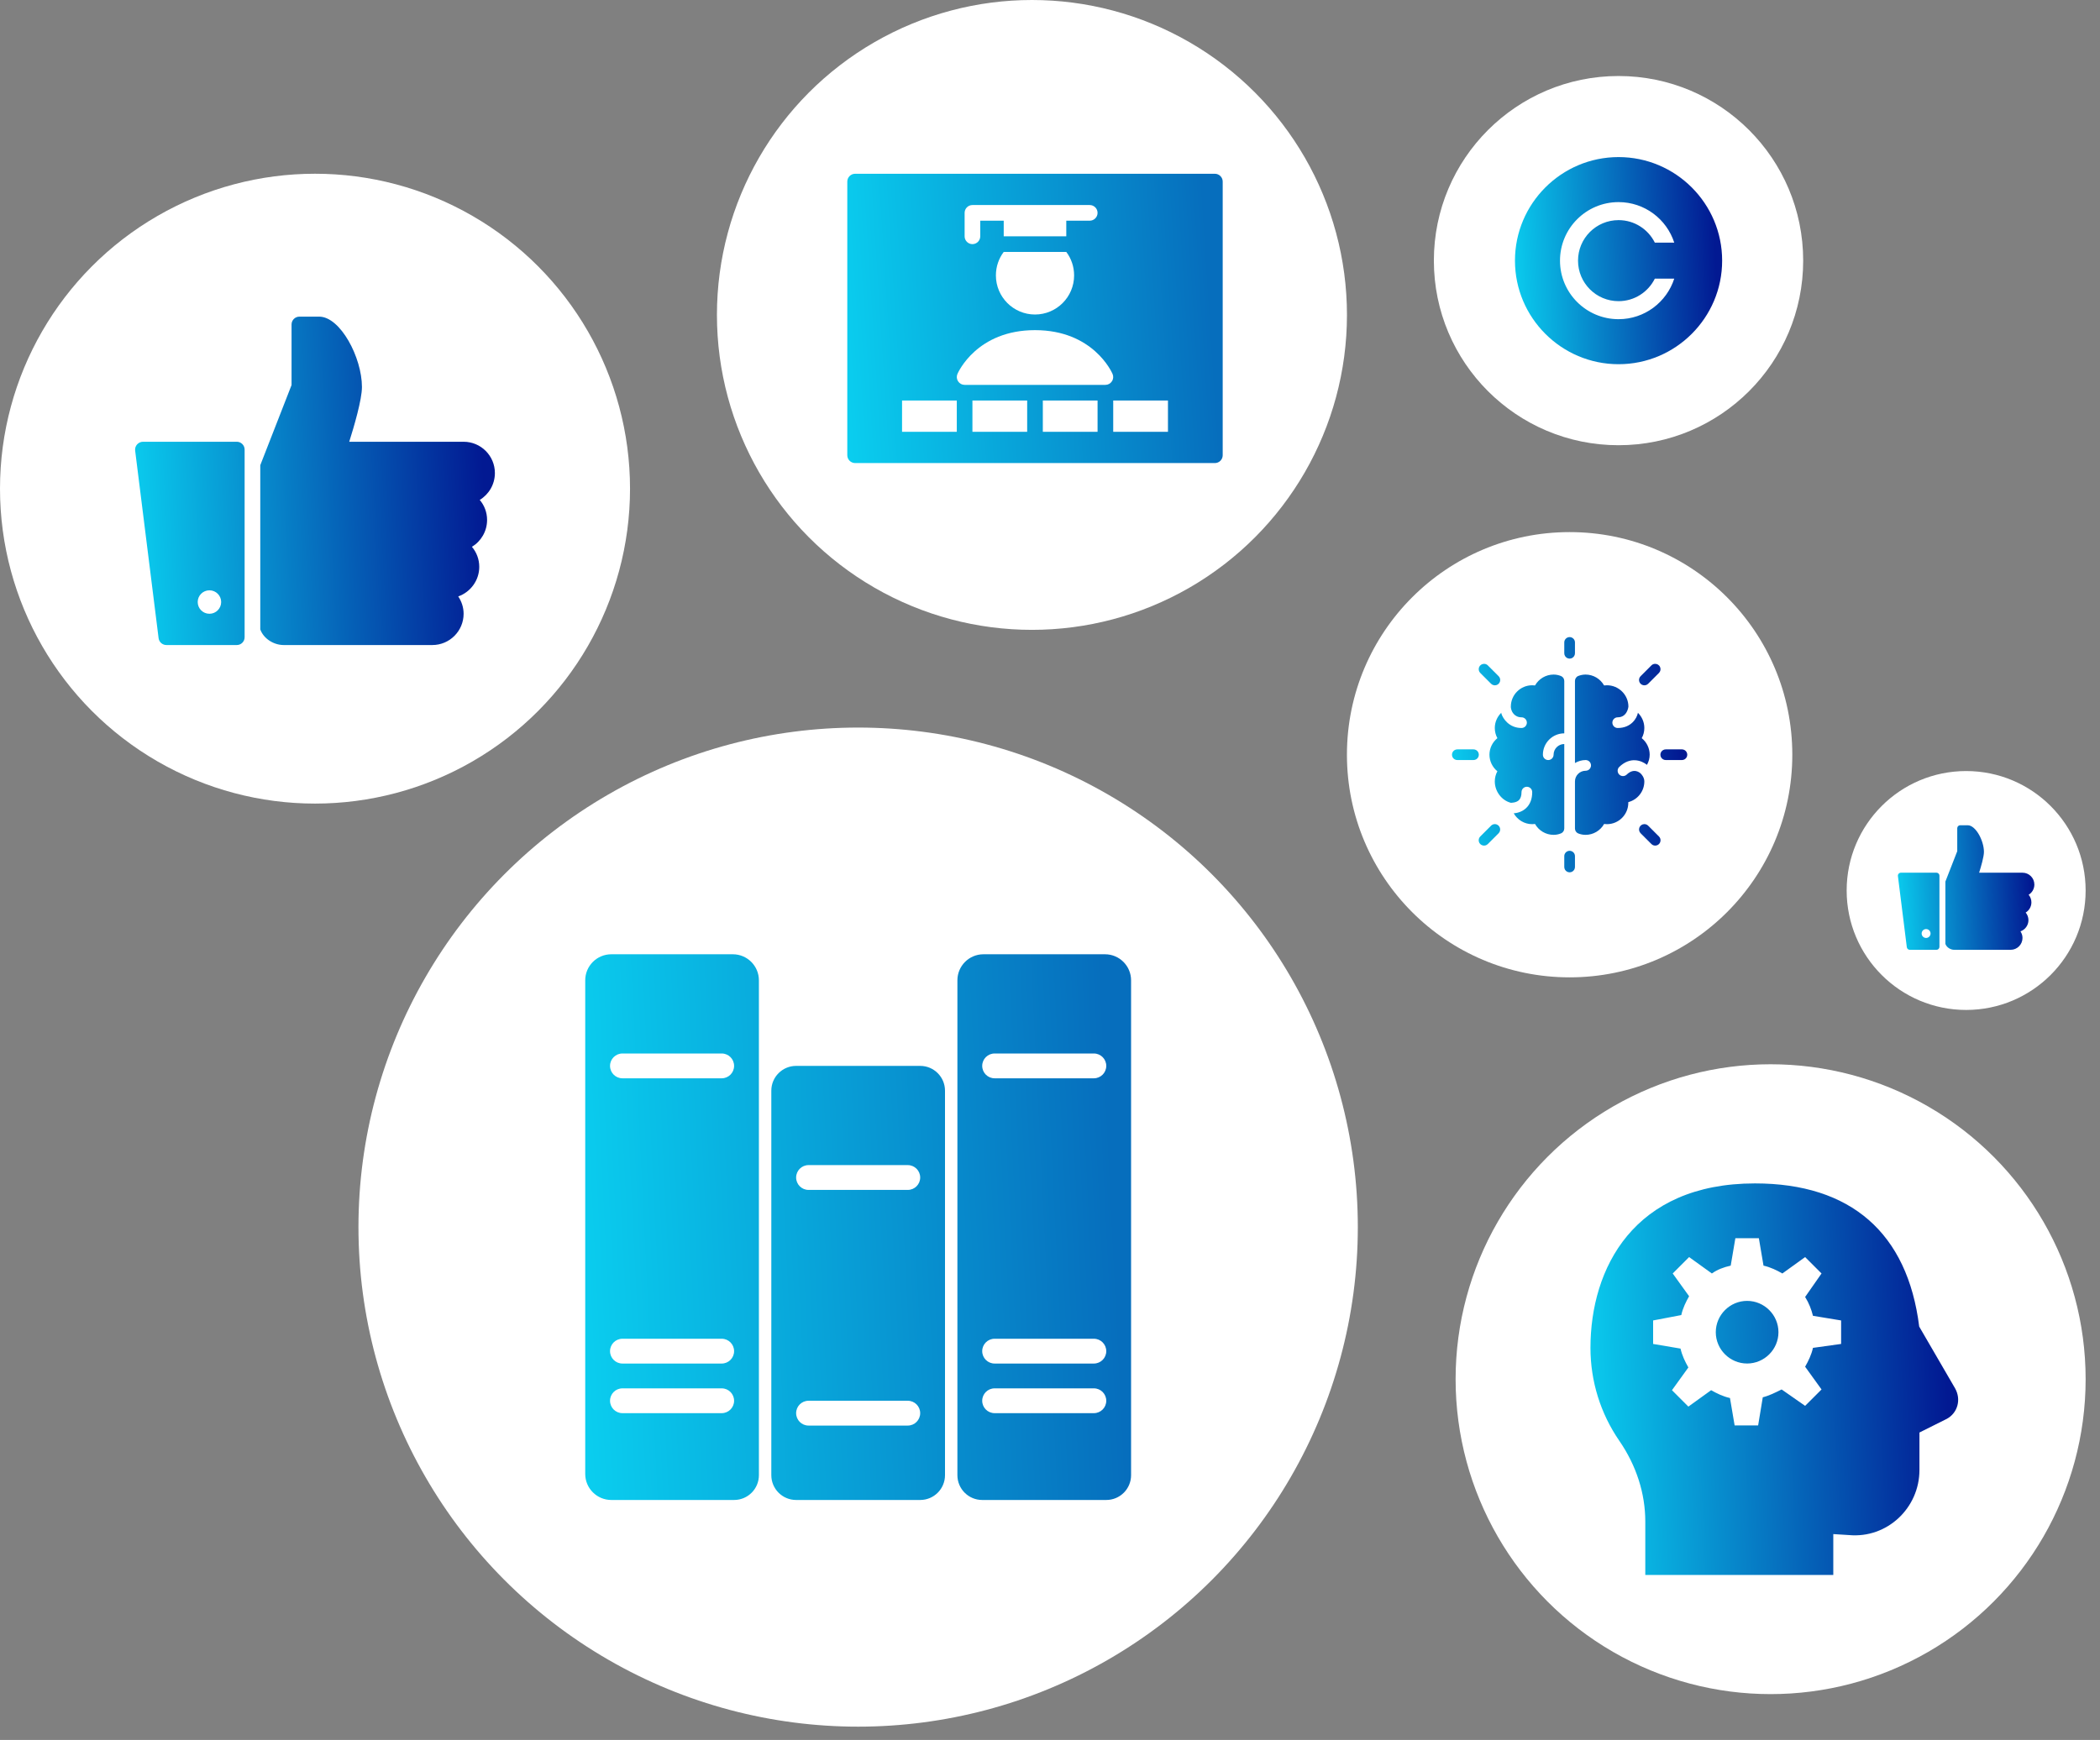 <?xml version="1.0" encoding="UTF-8"?> <svg xmlns="http://www.w3.org/2000/svg" width="146" height="121" viewBox="0 0 146 121" fill="none"><rect x="0" y="0" width="146" height="121" fill="#808080" stroke="none"/> <circle cx="71.745" cy="21.901" r="21.901" fill="white"></circle> <g clip-path="url(#clip0_108_7768)"> <path d="M84.463 12.084H59.451C59.152 12.084 58.907 12.329 58.907 12.628V31.659C58.907 31.958 59.152 32.203 59.451 32.203H84.463C84.763 32.203 85.007 31.958 85.007 31.659V12.628C85.007 12.329 84.763 12.084 84.463 12.084ZM67.064 14.803C67.064 14.504 67.308 14.259 67.607 14.259H75.763C76.062 14.259 76.307 14.504 76.307 14.803C76.307 15.102 76.062 15.347 75.763 15.347H74.132V16.434H69.782V15.347H68.151V16.434C68.151 16.733 67.906 16.978 67.607 16.978C67.308 16.978 67.064 16.733 67.064 16.434V14.803ZM74.676 19.153C74.676 20.654 73.458 21.872 71.957 21.872C70.457 21.872 69.239 20.654 69.239 19.153C69.239 18.538 69.44 17.973 69.782 17.521H74.132C74.475 17.973 74.676 18.538 74.676 19.153ZM66.52 30.028H62.714V27.853H66.52V30.028ZM71.413 30.028H67.607V27.853H71.413V30.028ZM76.307 30.028H72.501V27.853H76.307V30.028ZM77.302 26.52C77.204 26.673 77.036 26.765 76.851 26.765H67.064C66.879 26.765 66.71 26.673 66.612 26.52C66.509 26.368 66.493 26.178 66.563 26.009C66.618 25.884 67.917 22.959 71.957 22.959C75.997 22.959 77.297 25.884 77.351 26.009C77.422 26.178 77.406 26.368 77.302 26.52ZM81.201 30.028H77.395V27.853H81.201V30.028Z" fill="url(#paint0_linear_108_7768)"></path> </g> <circle cx="59.661" cy="85.337" r="34.74" fill="white"></circle> <path d="M42.5 66.363C41.499 66.363 40.687 67.175 40.687 68.175V102.504C40.687 103.501 41.499 104.313 42.5 104.313H51.037C51.991 104.313 52.762 103.541 52.762 102.588V68.175C52.762 67.175 51.95 66.363 50.953 66.363H42.5ZM68.371 66.363C67.374 66.363 66.562 67.175 66.562 68.175V102.588C66.562 103.541 67.334 104.313 68.287 104.313H76.912C77.866 104.313 78.637 103.541 78.637 102.588V68.175C78.637 67.175 77.825 66.363 76.828 66.363H68.371ZM43.275 73.263H50.175C50.653 73.263 51.037 73.65 51.037 74.125C51.037 74.6 50.653 74.988 50.175 74.988H43.275C42.796 74.988 42.412 74.6 42.412 74.125C42.412 73.65 42.796 73.263 43.275 73.263ZM69.15 73.263H76.05C76.528 73.263 76.912 73.65 76.912 74.125C76.912 74.6 76.528 74.988 76.05 74.988H69.15C68.671 74.988 68.287 74.6 68.287 74.125C68.287 73.65 68.671 73.263 69.15 73.263ZM55.35 74.125C54.396 74.125 53.625 74.897 53.625 75.85V102.588C53.625 103.541 54.396 104.313 55.35 104.313H63.975C64.928 104.313 65.7 103.541 65.7 102.588V75.85C65.7 74.897 64.928 74.125 63.975 74.125H55.35ZM56.212 81.025H63.112C63.591 81.025 63.975 81.413 63.975 81.888C63.975 82.363 63.591 82.75 63.112 82.75H56.212C55.734 82.75 55.35 82.363 55.35 81.888C55.35 81.413 55.734 81.025 56.212 81.025ZM43.275 93.1H50.175C50.653 93.1 51.037 93.488 51.037 93.963C51.037 94.438 50.653 94.825 50.175 94.825H43.275C42.796 94.825 42.412 94.438 42.412 93.963C42.412 93.488 42.796 93.1 43.275 93.1ZM69.15 93.1H76.05C76.528 93.1 76.912 93.488 76.912 93.963C76.912 94.438 76.528 94.825 76.05 94.825H69.15C68.671 94.825 68.287 94.438 68.287 93.963C68.287 93.488 68.671 93.1 69.15 93.1ZM43.275 96.55H50.175C50.653 96.55 51.037 96.938 51.037 97.413C51.037 97.888 50.653 98.275 50.175 98.275H43.275C42.796 98.275 42.412 97.888 42.412 97.413C42.412 96.938 42.796 96.55 43.275 96.55ZM69.15 96.55H76.05C76.528 96.55 76.912 96.938 76.912 97.413C76.912 97.888 76.528 98.275 76.05 98.275H69.15C68.671 98.275 68.287 97.888 68.287 97.413C68.287 96.938 68.671 96.55 69.15 96.55ZM56.212 97.413H63.112C63.591 97.413 63.975 97.8 63.975 98.275C63.975 98.75 63.591 99.138 63.112 99.138H56.212C55.734 99.138 55.35 98.75 55.35 98.275C55.35 97.8 55.734 97.413 56.212 97.413Z" fill="url(#paint1_linear_108_7768)"></path> <circle cx="21.901" cy="33.983" r="21.901" fill="white"></circle> <path d="M20.814 22.02C20.514 22.02 20.27 22.265 20.27 22.564V26.778L18.095 32.352V43.77C18.32 44.404 19.017 44.858 19.726 44.858H30.057C31.257 44.858 32.232 43.883 32.232 42.683C32.232 42.235 32.09 41.823 31.858 41.477C32.706 41.179 33.32 40.368 33.32 39.42C33.32 38.887 33.129 38.405 32.81 38.027C33.441 37.647 33.864 36.948 33.864 36.158C33.864 35.625 33.672 35.143 33.354 34.765C33.985 34.384 34.407 33.686 34.407 32.895C34.407 31.695 33.432 30.721 32.232 30.721H24.28C24.611 29.671 25.164 27.794 25.164 26.914C25.164 24.867 23.664 22.02 22.19 22.02H20.814ZM9.939 30.721C9.784 30.721 9.635 30.791 9.531 30.907C9.427 31.024 9.376 31.177 9.395 31.332L11.026 44.382C11.06 44.654 11.296 44.858 11.57 44.858H16.464C16.763 44.858 17.007 44.616 17.007 44.314V31.264C17.007 30.965 16.763 30.721 16.464 30.721H9.939ZM14.56 41.052C15.011 41.052 15.376 41.417 15.376 41.867C15.376 42.318 15.011 42.683 14.56 42.683C14.11 42.683 13.745 42.318 13.745 41.867C13.745 41.417 14.11 41.052 14.56 41.052Z" fill="url(#paint2_linear_108_7768)"></path> <circle cx="136.694" cy="61.928" r="8.307" fill="white"></circle> <g clip-path="url(#clip1_108_7768)"> <path d="M136.281 57.39C136.168 57.39 136.075 57.483 136.075 57.596V59.195L135.25 61.309V65.64C135.335 65.88 135.6 66.053 135.869 66.053H139.787C140.243 66.053 140.612 65.683 140.612 65.228C140.612 65.058 140.558 64.901 140.471 64.77C140.792 64.657 141.025 64.35 141.025 63.99C141.025 63.788 140.952 63.605 140.832 63.462C141.071 63.317 141.231 63.052 141.231 62.753C141.231 62.55 141.159 62.367 141.038 62.224C141.277 62.08 141.437 61.815 141.437 61.515C141.437 61.06 141.068 60.69 140.612 60.69H137.596C137.722 60.292 137.931 59.58 137.931 59.246C137.931 58.47 137.362 57.39 136.803 57.39H136.281ZM132.156 60.69C132.097 60.69 132.041 60.717 132.001 60.761C131.962 60.805 131.943 60.863 131.95 60.922L132.569 65.872C132.582 65.975 132.671 66.053 132.775 66.053H134.631C134.745 66.053 134.837 65.961 134.837 65.846V60.896C134.837 60.783 134.745 60.69 134.631 60.69H132.156ZM133.909 64.609C134.08 64.609 134.219 64.748 134.219 64.918C134.219 65.089 134.08 65.228 133.909 65.228C133.738 65.228 133.6 65.089 133.6 64.918C133.6 64.748 133.738 64.609 133.909 64.609Z" fill="url(#paint3_linear_108_7768)"></path> </g> <circle cx="123.1" cy="95.913" r="21.901" fill="white"></circle> <g clip-path="url(#clip2_108_7768)"> <path d="M122.011 82.298C113.579 82.298 110.575 88.206 110.575 93.734C110.575 96.057 111.273 98.297 112.583 100.201C113.768 101.924 114.387 103.858 114.387 105.817V109.527H127.457V106.685L128.546 106.753C131.203 106.997 133.447 104.87 133.447 102.226V99.622L135.353 98.669C135.719 98.467 135.974 98.146 136.084 97.75C136.193 97.357 136.138 96.931 135.931 96.559L133.43 92.254C132.619 85.742 128.673 82.298 122.011 82.298ZM120.649 86.11H122.283L122.606 88.016C123.096 88.125 123.536 88.344 123.917 88.561L125.499 87.421L126.64 88.561L125.499 90.195C125.772 90.631 125.936 91.069 126.044 91.505L128.001 91.828V93.462L126.044 93.734C125.936 94.224 125.716 94.664 125.499 95.045L126.64 96.627L125.499 97.767L123.866 96.627C123.43 96.844 122.991 97.063 122.555 97.172L122.232 99.129H120.598L120.275 97.223C119.786 97.114 119.345 96.895 118.965 96.678L117.382 97.819L116.242 96.678L117.382 95.096C117.165 94.715 116.946 94.275 116.837 93.785L114.931 93.462V91.828L116.889 91.454C116.997 90.965 117.216 90.524 117.433 90.144L116.293 88.561L117.433 87.421L119.016 88.561C119.397 88.289 119.837 88.125 120.326 88.016L120.649 86.11ZM121.466 90.467C120.269 90.467 119.288 91.448 119.288 92.645C119.288 93.843 120.269 94.823 121.466 94.823C122.664 94.823 123.645 93.843 123.645 92.645C123.645 91.448 122.664 90.467 121.466 90.467Z" fill="url(#paint4_linear_108_7768)"></path> </g> <circle cx="109.126" cy="52.486" r="15.482" fill="white"></circle> <path d="M109.12 44.305C108.915 44.309 108.751 44.477 108.754 44.682V45.425C108.753 45.559 108.822 45.684 108.939 45.752C109.055 45.819 109.197 45.819 109.313 45.752C109.429 45.684 109.499 45.559 109.497 45.425V44.682C109.499 44.582 109.46 44.485 109.388 44.414C109.317 44.343 109.22 44.303 109.12 44.305ZM103.178 46.165C103.025 46.165 102.89 46.257 102.832 46.396C102.776 46.537 102.809 46.697 102.918 46.803L103.661 47.546C103.754 47.643 103.893 47.682 104.023 47.647C104.153 47.614 104.255 47.512 104.288 47.382C104.323 47.253 104.284 47.113 104.187 47.02L103.443 46.277C103.374 46.205 103.278 46.165 103.178 46.165ZM115.063 46.165C114.966 46.167 114.875 46.208 114.808 46.277L114.065 47.02C113.968 47.113 113.928 47.253 113.963 47.382C113.997 47.512 114.098 47.614 114.229 47.647C114.358 47.682 114.497 47.643 114.59 47.546L115.333 46.803C115.444 46.695 115.476 46.533 115.416 46.392C115.357 46.25 115.217 46.16 115.063 46.165ZM108.011 46.911C107.47 46.911 106.979 47.209 106.721 47.668C106.655 47.659 106.59 47.655 106.525 47.655C105.705 47.655 105.039 48.321 105.039 49.141C105.039 49.157 105.039 49.173 105.039 49.187C105.05 49.286 105.065 49.325 105.091 49.405C105.108 49.457 105.271 49.884 105.782 49.884C105.988 49.884 106.153 50.051 106.153 50.255C106.153 50.46 105.988 50.627 105.782 50.627C104.922 50.627 104.49 49.975 104.383 49.63C104.375 49.608 104.38 49.586 104.377 49.565C104.099 49.835 103.924 50.211 103.924 50.627C103.924 50.878 103.986 51.119 104.104 51.334C103.763 51.611 103.552 52.032 103.552 52.485C103.552 52.938 103.763 53.359 104.104 53.636C103.986 53.851 103.924 54.092 103.924 54.343C103.924 55.034 104.397 55.663 105.039 55.829C105.057 55.829 105.413 55.829 105.596 55.65C105.719 55.533 105.782 55.341 105.782 55.086C105.782 54.881 105.947 54.714 106.153 54.714C106.359 54.714 106.525 54.881 106.525 55.086C106.525 55.556 106.384 55.929 106.104 56.195C105.805 56.476 105.442 56.546 105.239 56.56C105.496 57.009 105.972 57.315 106.525 57.315C106.59 57.315 106.655 57.311 106.721 57.302C106.979 57.761 107.47 58.058 108.011 58.058C108.194 58.058 108.368 58.021 108.528 57.955C108.667 57.899 108.754 57.761 108.754 57.611V51.742C108.345 51.742 108.011 52.076 108.011 52.485C108.011 52.69 107.846 52.856 107.639 52.856C107.433 52.856 107.268 52.69 107.268 52.485C107.268 51.665 107.934 50.999 108.754 50.999V47.358C108.754 47.208 108.666 47.07 108.528 47.014C108.367 46.949 108.194 46.911 108.011 46.911ZM110.233 46.911C110.053 46.911 109.883 46.948 109.725 47.01C109.586 47.065 109.497 47.205 109.497 47.354V53.064C109.716 52.935 109.969 52.856 110.24 52.856C110.447 52.856 110.612 53.023 110.612 53.228C110.612 53.433 110.447 53.6 110.24 53.6C109.831 53.6 109.497 53.933 109.497 54.343V57.616C109.497 57.765 109.586 57.904 109.725 57.96C109.883 58.022 110.053 58.058 110.233 58.058C110.775 58.058 111.264 57.761 111.523 57.302C111.587 57.311 111.654 57.315 111.719 57.315C112.539 57.315 113.206 56.649 113.206 55.829C113.206 55.813 113.206 55.797 113.206 55.782C113.846 55.617 114.32 55.034 114.32 54.343C114.32 54.057 114.12 53.843 114.069 53.795C113.995 53.723 113.595 53.385 113.095 53.867C113.023 53.936 112.928 53.971 112.836 53.971C112.738 53.971 112.643 53.933 112.569 53.858C112.426 53.71 112.431 53.475 112.579 53.333C113.342 52.594 114.127 52.886 114.503 53.189C114.621 52.977 114.692 52.737 114.692 52.485C114.692 52.032 114.481 51.611 114.14 51.334C114.258 51.119 114.32 50.878 114.32 50.627C114.32 50.212 114.146 49.836 113.87 49.566C113.869 49.576 113.872 49.586 113.869 49.595C113.795 49.952 113.406 50.627 112.47 50.627C112.264 50.627 112.098 50.46 112.098 50.255C112.098 50.051 112.264 49.884 112.47 49.884C113.137 49.884 113.213 49.157 113.213 49.141C113.213 48.321 112.539 47.655 111.719 47.655C111.654 47.655 111.587 47.659 111.523 47.668C111.264 47.209 110.775 46.911 110.233 46.911ZM101.323 52.113C101.189 52.112 101.065 52.182 100.996 52.298C100.93 52.414 100.93 52.556 100.996 52.672C101.065 52.788 101.189 52.858 101.323 52.856H102.438C102.571 52.858 102.696 52.788 102.764 52.672C102.831 52.556 102.831 52.414 102.764 52.298C102.696 52.182 102.571 52.112 102.438 52.113H101.323ZM115.814 52.113C115.68 52.112 115.556 52.182 115.487 52.298C115.421 52.414 115.421 52.556 115.487 52.672C115.556 52.788 115.68 52.858 115.814 52.856H116.929C117.062 52.858 117.187 52.788 117.255 52.672C117.322 52.556 117.322 52.414 117.255 52.298C117.187 52.182 117.062 52.112 116.929 52.113H115.814ZM103.917 57.311C103.819 57.314 103.728 57.354 103.661 57.424L102.918 58.167C102.821 58.26 102.782 58.399 102.816 58.529C102.85 58.659 102.951 58.761 103.082 58.794C103.211 58.829 103.351 58.79 103.443 58.693L104.187 57.95C104.297 57.842 104.329 57.679 104.269 57.539C104.21 57.397 104.07 57.306 103.917 57.311ZM114.323 57.311C114.172 57.312 114.037 57.404 113.979 57.543C113.923 57.684 113.956 57.843 114.065 57.95L114.808 58.693C114.901 58.79 115.04 58.829 115.169 58.794C115.3 58.761 115.402 58.659 115.435 58.529C115.47 58.399 115.431 58.26 115.333 58.167L114.59 57.424C114.521 57.352 114.425 57.312 114.323 57.311ZM109.12 59.167C108.915 59.172 108.751 59.34 108.754 59.545V60.288C108.753 60.421 108.822 60.546 108.939 60.614C109.055 60.681 109.197 60.681 109.313 60.614C109.429 60.546 109.499 60.421 109.497 60.288V59.545C109.499 59.444 109.46 59.347 109.388 59.276C109.317 59.205 109.22 59.166 109.12 59.167Z" fill="url(#paint5_linear_108_7768)"></path> <circle cx="112.526" cy="18.124" r="12.838" fill="white"></circle> <g clip-path="url(#clip3_108_7768)"> <path d="M112.528 10.924C108.556 10.924 105.326 14.154 105.326 18.126C105.326 22.097 108.556 25.328 112.528 25.328C116.499 25.328 119.73 22.097 119.73 18.126C119.73 14.154 116.499 10.924 112.528 10.924ZM112.528 20.944C113.634 20.944 114.588 20.306 115.05 19.378H116.4C115.872 21.013 114.339 22.197 112.528 22.197C110.28 22.197 108.457 20.374 108.457 18.126C108.457 15.878 110.28 14.055 112.528 14.055C114.339 14.055 115.872 15.239 116.4 16.873H115.05C114.588 15.946 113.634 15.308 112.528 15.308C110.971 15.308 109.71 16.569 109.71 18.126C109.71 19.683 110.971 20.944 112.528 20.944Z" fill="url(#paint6_linear_108_7768)"></path> </g> <defs> <linearGradient id="paint0_linear_108_7768" x1="83.572" y1="12.084" x2="57.824" y2="13.734" gradientUnits="userSpaceOnUse"> <stop stop-color="#066EBD"></stop> <stop offset="1" stop-color="#0ACEEF"></stop> </linearGradient> <linearGradient id="paint1_linear_108_7768" x1="76.55" y1="66.363" x2="39.05" y2="68.216" gradientUnits="userSpaceOnUse"> <stop stop-color="#066EBD"></stop> <stop offset="1" stop-color="#0ACEEF"></stop> </linearGradient> <linearGradient id="paint2_linear_108_7768" x1="33.031" y1="22.02" x2="8.323" y2="23.358" gradientUnits="userSpaceOnUse"> <stop stop-color="#021992"></stop> <stop offset="1" stop-color="#0ACEEF"></stop> </linearGradient> <linearGradient id="paint3_linear_108_7768" x1="140.915" y1="57.39" x2="131.543" y2="57.897" gradientUnits="userSpaceOnUse"> <stop stop-color="#021992"></stop> <stop offset="1" stop-color="#0ACEEF"></stop> </linearGradient> <linearGradient id="paint4_linear_108_7768" x1="134.733" y1="82.298" x2="109.465" y2="83.47" gradientUnits="userSpaceOnUse"> <stop stop-color="#021992"></stop> <stop offset="1" stop-color="#0ACEEF"></stop> </linearGradient> <linearGradient id="paint5_linear_108_7768" x1="116.405" y1="44.305" x2="100.24" y2="45.103" gradientUnits="userSpaceOnUse"> <stop stop-color="#021992"></stop> <stop offset="1" stop-color="#0ACEEF"></stop> </linearGradient> <linearGradient id="paint6_linear_108_7768" x1="118.938" y1="10.924" x2="104.704" y2="11.627" gradientUnits="userSpaceOnUse"> <stop stop-color="#021992"></stop> <stop offset="1" stop-color="#0ACEEF"></stop> </linearGradient> <clipPath id="clip0_108_7768"> <rect width="27.188" height="27.188" fill="white" transform="translate(58.151 8.307)"></rect> </clipPath> <clipPath id="clip1_108_7768"> <rect width="10.312" height="10.312" fill="white" transform="translate(131.537 56.772)"></rect> </clipPath> <clipPath id="clip2_108_7768"> <rect width="27.228" height="27.228" fill="white" transform="translate(109.486 82.298)"></rect> </clipPath> <clipPath id="clip3_108_7768"> <rect width="15.657" height="15.657" fill="white" transform="translate(104.7 10.297)"></rect> </clipPath> </defs> </svg> 